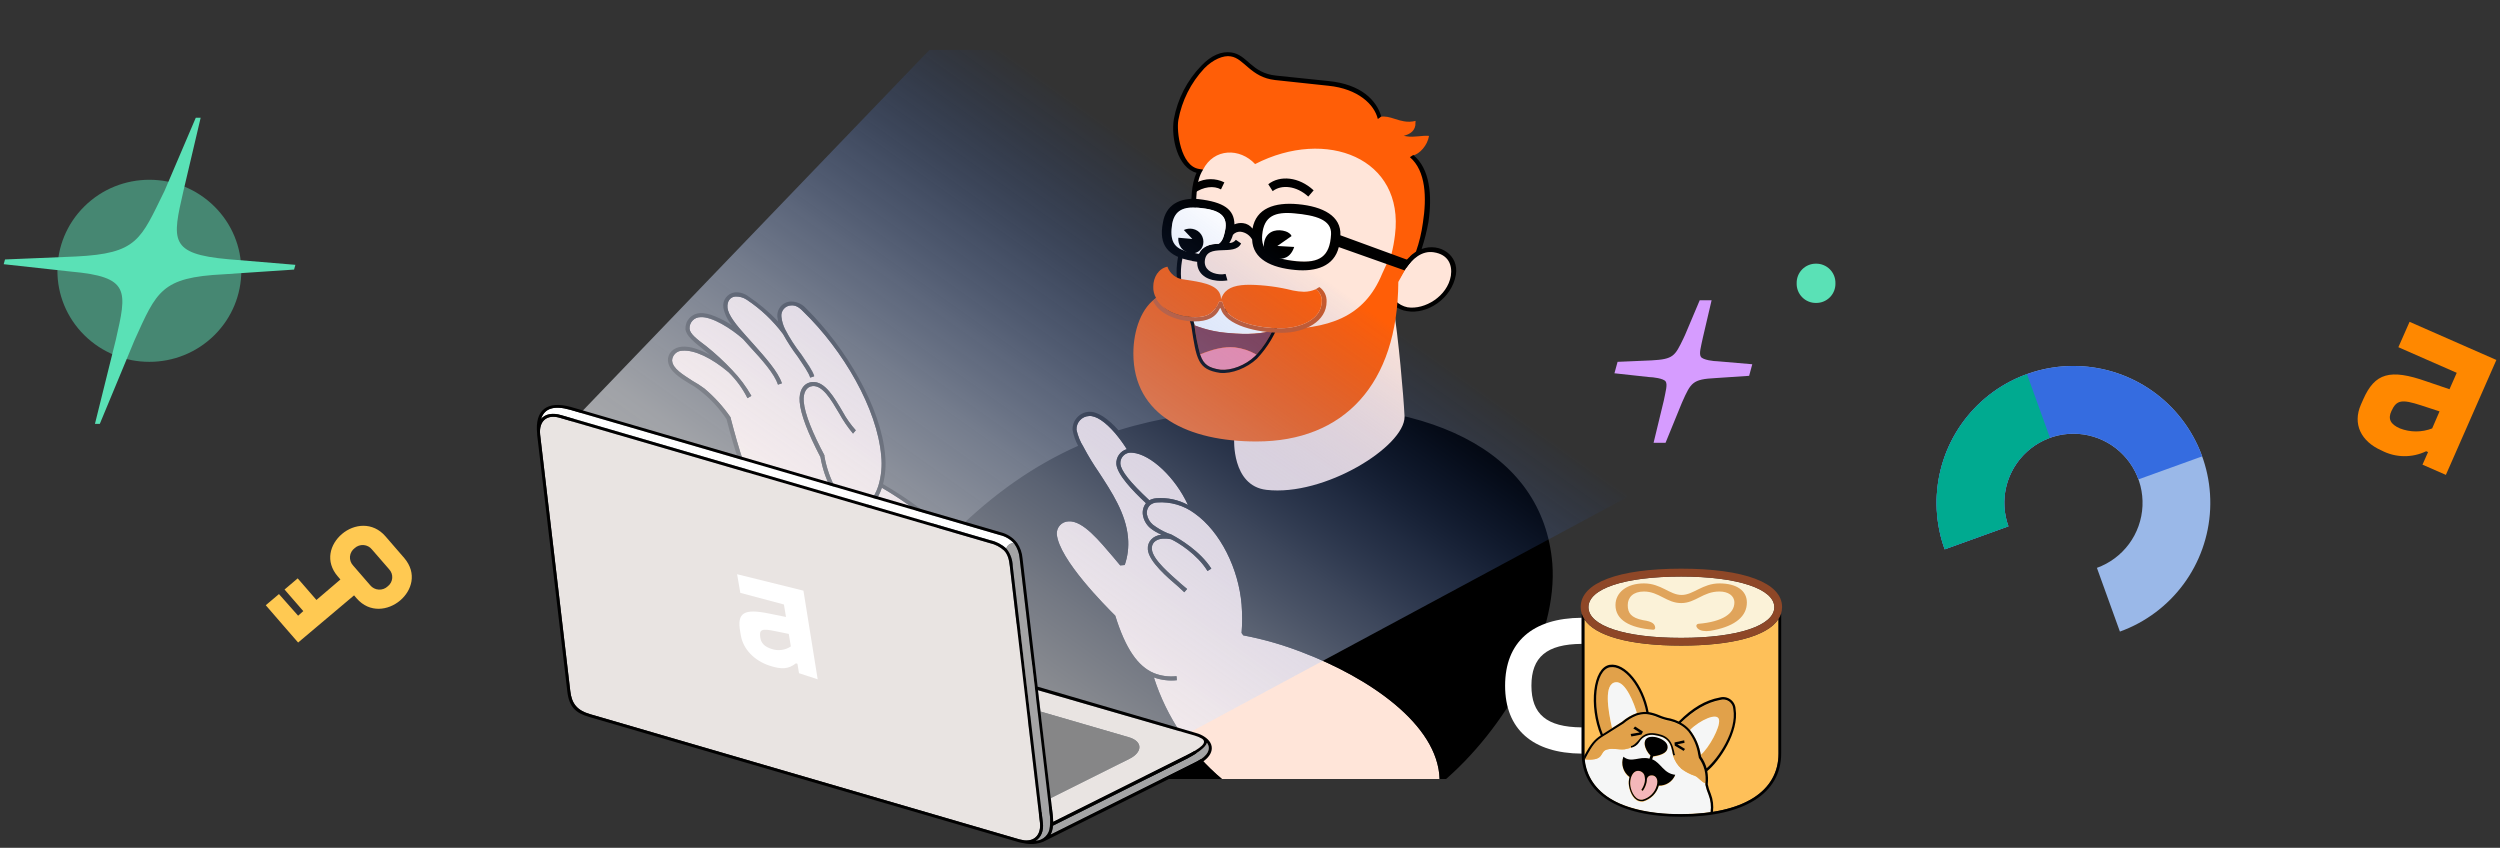 <svg width="345" height="117" viewBox="0 0 345 117" fill="none" xmlns="http://www.w3.org/2000/svg">
<rect x="0" y="0" width="345" height="117" fill="#333333" stroke="none"/>
<g clip-path="url(#clip0_84_3382)">
<g clip-path="url(#clip1_84_3382)">
<path d="M159.235 93.484C160.25 93.849 161.334 93.98 162.406 93.866L162.36 93.313C161.296 93.428 160.219 93.279 159.225 92.881C156.996 91.935 155.313 89.481 153.906 84.96C152.608 83.667 146.127 77.184 145.837 73.699C145.825 73.478 145.858 73.257 145.933 73.049C146.007 72.84 146.123 72.649 146.272 72.486C146.421 72.323 146.601 72.192 146.802 72.099C147.002 72.007 147.219 71.956 147.439 71.949C149.443 71.783 151.797 74.745 153.655 76.908L154.587 78.024L155.213 77.974C155.628 76.766 155.783 75.484 155.669 74.212C155.393 70.868 153.395 67.87 151.632 65.159C150.878 64.067 150.187 62.932 149.563 61.76L149.523 61.684C149.066 60.955 148.739 60.152 148.556 59.31C148.545 59.071 148.581 58.832 148.662 58.607C148.743 58.381 148.868 58.174 149.029 57.998C149.19 57.821 149.384 57.678 149.601 57.577C149.817 57.476 150.051 57.419 150.289 57.409C151.241 57.329 152.543 58.219 153.866 59.758C154.463 60.458 155.009 61.201 155.499 61.981C155.059 62.108 154.677 62.383 154.414 62.759C154.152 63.135 154.025 63.59 154.056 64.048C154.176 65.486 156.265 67.684 158.143 69.439C157.967 69.663 157.837 69.921 157.763 70.197C157.689 70.473 157.672 70.761 157.712 71.044C157.823 71.747 158.178 72.388 158.714 72.854C159.193 73.235 159.722 73.546 160.287 73.78C159.1 73.925 158.313 74.75 158.404 75.832C158.544 77.501 161.173 79.739 162.606 80.956L163.437 81.731L163.823 81.278L162.992 80.574C161.559 79.287 159.08 77.25 158.96 75.786C158.894 75.017 159.405 74.413 160.462 74.328C160.843 74.307 161.225 74.334 161.599 74.408C162.531 74.826 165.245 76.495 166.638 78.794L167.169 78.472C165.631 76.043 162.771 74.368 161.825 73.855L161.604 73.734C161.459 73.679 161.244 73.629 161.103 73.568C160.393 73.258 159.721 72.866 159.1 72.402C158.672 72.043 158.383 71.544 158.283 70.993C158.244 70.754 158.265 70.509 158.343 70.28C158.422 70.051 158.556 69.845 158.734 69.681C159.006 69.468 159.337 69.347 159.681 69.334C161.529 69.203 163.364 69.738 164.855 70.843C168.411 73.357 170.93 78.487 171.341 83.416C171.444 84.725 171.444 86.04 171.341 87.349L171.576 87.675C174.353 88.207 177.076 88.991 179.711 90.019C188.801 93.469 198.458 99.922 198.664 107.526C194.521 111.046 189.994 113.395 185.726 113.752C180.217 114.215 173.901 111.931 168.666 107.536C164.266 103.839 160.996 98.968 159.235 93.484Z" fill="#FFE5D9"/>
<path d="M154.612 63.988C154.589 63.631 154.699 63.278 154.922 62.999C155.144 62.72 155.462 62.535 155.814 62.479C155.981 62.462 156.148 62.462 156.315 62.479C158.819 62.705 162.225 65.929 163.938 69.686C162.614 68.967 161.112 68.644 159.611 68.755C159.26 68.776 158.919 68.872 158.609 69.037C155.984 66.588 154.692 64.993 154.612 63.988Z" fill="#FFE5D9"/>
<path d="M113.12 72.925C117.663 72.547 120.593 70.596 121.7 67.297C125.028 69.249 128.13 71.565 130.951 74.202C137.673 80.458 142.411 88.043 142.917 94.093C143.069 95.517 142.897 96.958 142.416 98.307C141.234 101.415 138.139 103.271 133.295 103.678C122.226 104.604 116.23 90.713 110.926 72.94C111.657 72.995 112.39 72.989 113.12 72.925Z" fill="#FFE5D9"/>
<path d="M112.093 52.722C113.826 52.576 115.133 54.855 116.275 56.796C116.779 57.727 117.391 58.595 118.098 59.381L117.718 59.834C116.995 58.966 116.356 58.032 115.809 57.042C114.667 55.106 113.525 53.165 112.138 53.281C111.307 53.351 110.811 54.161 110.916 55.418C111.061 57.163 112.193 59.874 113.771 62.831V62.972C114.045 64.498 114.552 65.972 115.273 67.342L114.728 67.528C113.994 66.138 113.487 64.639 113.225 63.087C111.477 59.723 110.5 57.208 110.355 55.463C110.215 53.929 110.891 52.818 112.093 52.722ZM92.759 49.775C92.849 50.892 94.262 51.686 95.579 52.561C96.143 52.877 96.685 53.229 97.202 53.617C98.582 54.773 99.798 56.111 100.818 57.596V57.666C103.187 66.719 105.116 71.793 110.791 72.367C111.555 72.437 112.325 72.437 113.09 72.367C117.382 72.009 120.147 70.219 121.184 67.116C121.611 65.748 121.753 64.306 121.599 62.881C121.069 56.464 116.41 48.357 110.861 42.996C110.25 42.342 109.739 42.105 109.183 42.151C108.987 42.157 108.796 42.204 108.62 42.289C108.444 42.374 108.287 42.496 108.161 42.646C108.035 42.796 107.942 42.971 107.887 43.159C107.833 43.348 107.819 43.546 107.846 43.74C107.914 44.33 108.083 44.903 108.346 45.435C108.988 46.656 109.739 47.816 110.59 48.9C111.392 50.097 112.178 51.158 112.383 51.918L111.837 52.104C111.637 51.415 110.926 50.424 110.13 49.227C109.37 48.229 108.683 47.177 108.076 46.079C106.673 44.224 104.961 42.627 103.017 41.356C102.55 41.048 101.997 40.898 101.439 40.929C100.748 40.984 100.307 41.587 100.378 42.437C100.463 43.443 101.58 44.836 102.942 46.365L103.944 47.477C105.567 49.307 107.34 51.264 107.891 52.903L107.35 53.089C106.849 51.581 105.181 49.69 103.488 47.864L102.531 46.793C100.944 45.385 98.239 43.67 96.651 43.775C96.446 43.775 96.243 43.817 96.054 43.898C95.866 43.98 95.696 44.099 95.555 44.249C95.415 44.398 95.306 44.576 95.236 44.769C95.166 44.963 95.136 45.169 95.148 45.374C95.204 46.074 96.105 46.768 97.447 47.779C98.708 48.789 99.896 49.886 101.004 51.063C102.043 52.134 102.941 53.334 103.678 54.633L103.147 54.955C102.481 53.629 101.601 52.422 100.543 51.385C98.229 49.403 95.825 48.251 94.162 48.397C93.793 48.396 93.438 48.539 93.172 48.796C92.906 49.053 92.751 49.405 92.739 49.775H92.759Z" fill="#FFE5D9"/>
<path d="M112.093 52.722C113.826 52.576 115.133 54.855 116.275 56.796C116.779 57.727 117.391 58.595 118.099 59.381L117.718 59.834C116.995 58.966 116.356 58.032 115.81 57.042C114.668 55.106 113.526 53.165 112.138 53.28C111.307 53.351 110.811 54.16 110.916 55.418C111.061 57.163 112.193 59.874 113.771 62.831V62.972C114.045 64.497 114.552 65.972 115.274 67.342L114.728 67.528C113.994 66.138 113.487 64.639 113.225 63.087C111.477 59.723 110.5 57.208 110.355 55.463C110.215 53.929 110.891 52.818 112.093 52.722Z" fill="black"/>
<path d="M94.162 48.397C95.825 48.256 98.229 49.403 100.563 51.374C101.621 52.411 102.5 53.618 103.163 54.945L103.699 54.623C102.96 53.325 102.062 52.125 101.024 51.052C99.916 49.876 98.728 48.778 97.468 47.768C96.126 46.763 95.224 46.063 95.169 45.364C95.157 45.159 95.186 44.953 95.256 44.759C95.326 44.566 95.435 44.388 95.576 44.239C95.717 44.089 95.886 43.969 96.075 43.888C96.263 43.806 96.466 43.765 96.672 43.765C98.254 43.634 100.964 45.349 102.552 46.783C102.862 47.14 103.188 47.497 103.508 47.854C105.196 49.679 106.894 51.57 107.37 53.079L107.911 52.893C107.36 51.254 105.587 49.297 103.964 47.467L102.963 46.355C101.605 44.846 100.458 43.443 100.403 42.427C100.333 41.592 100.769 40.994 101.465 40.919C102.023 40.888 102.576 41.038 103.043 41.346C104.972 42.631 106.666 44.241 108.051 46.104C108.655 47.196 109.337 48.243 110.09 49.237C110.886 50.434 111.593 51.425 111.798 52.114L112.339 51.928C112.139 51.173 111.337 50.112 110.551 48.91C109.704 47.821 108.96 46.656 108.327 45.43C108.063 44.898 107.893 44.325 107.826 43.735C107.799 43.541 107.813 43.343 107.868 43.154C107.922 42.966 108.016 42.791 108.142 42.641C108.268 42.491 108.424 42.369 108.6 42.284C108.776 42.199 108.968 42.152 109.163 42.146C109.719 42.1 110.225 42.337 110.841 42.991C116.396 48.357 121.054 56.444 121.61 62.881C121.761 64.306 121.619 65.748 121.194 67.116C120.157 70.219 117.388 72.009 113.1 72.366C112.335 72.437 111.566 72.437 110.801 72.366C105.126 71.793 103.198 66.709 100.829 57.666V57.596C99.806 56.113 98.59 54.775 97.213 53.617C96.688 53.227 96.138 52.874 95.565 52.561C94.237 51.686 92.84 50.892 92.75 49.775C92.761 49.406 92.915 49.056 93.179 48.8C93.442 48.542 93.795 48.398 94.162 48.397ZM110.921 72.945C111.653 73.005 112.388 73.005 113.12 72.945C117.663 72.567 120.593 70.611 121.7 67.317C125.027 69.269 128.129 71.583 130.951 74.217C137.673 80.474 142.411 88.063 142.917 94.113C143.069 95.538 142.898 96.978 142.416 98.327C141.234 101.435 138.139 103.291 133.295 103.699C122.221 104.604 116.226 90.713 110.921 72.94V72.945ZM159.235 93.489C160.25 93.854 161.334 93.984 162.406 93.871L162.361 93.313C161.297 93.432 160.22 93.285 159.225 92.886C156.997 91.94 155.314 89.486 153.906 84.965C152.609 83.672 146.128 77.189 145.837 73.704C145.826 73.483 145.858 73.262 145.933 73.053C146.008 72.845 146.123 72.654 146.272 72.491C146.422 72.328 146.602 72.197 146.802 72.104C147.003 72.012 147.22 71.961 147.44 71.954C149.443 71.788 151.797 74.75 153.656 76.913L154.587 78.029L155.213 77.974C155.629 76.768 155.784 75.488 155.669 74.217C155.394 70.868 153.395 67.875 151.632 65.165C150.878 64.072 150.188 62.937 149.564 61.765L149.529 61.689C149.068 60.962 148.74 60.158 148.562 59.316C148.549 59.076 148.584 58.837 148.664 58.611C148.744 58.386 148.868 58.178 149.029 58.002C149.19 57.825 149.384 57.681 149.601 57.581C149.817 57.48 150.051 57.423 150.29 57.414C151.242 57.334 152.544 58.224 153.866 59.758C154.464 60.459 155.01 61.204 155.499 61.986C155.061 62.113 154.679 62.387 154.416 62.762C154.154 63.137 154.027 63.591 154.056 64.048C154.177 65.486 156.265 67.689 158.144 69.444C157.967 69.668 157.838 69.924 157.764 70.2C157.69 70.474 157.673 70.762 157.713 71.044C157.822 71.749 158.177 72.392 158.715 72.859C159.191 73.24 159.719 73.551 160.282 73.785C159.095 73.925 158.309 74.75 158.399 75.832C158.539 77.506 161.174 79.744 162.601 80.961L163.433 81.731L163.818 81.278L162.987 80.579C161.554 79.292 159.075 77.255 158.955 75.791C158.89 75.022 159.401 74.418 160.458 74.333C160.838 74.312 161.22 74.339 161.595 74.413C162.526 74.831 165.241 76.5 166.633 78.799L167.164 78.472C165.627 76.048 162.767 74.373 161.82 73.86L161.6 73.744C161.454 73.684 161.239 73.634 161.099 73.573C160.387 73.265 159.715 72.873 159.095 72.407C158.668 72.049 158.379 71.553 158.279 71.003C158.24 70.763 158.261 70.518 158.34 70.288C158.419 70.058 158.552 69.851 158.73 69.686C159.002 69.475 159.333 69.354 159.676 69.339C161.526 69.209 163.362 69.743 164.855 70.847C168.406 73.362 170.931 78.492 171.336 83.421C171.439 84.73 171.439 86.044 171.336 87.353L171.572 87.685C174.351 88.21 177.075 88.992 179.711 90.019C188.802 93.474 198.459 99.927 198.664 107.531C194.522 111.051 189.994 113.395 185.727 113.752C180.217 114.215 173.901 111.931 168.667 107.536C164.266 103.839 160.996 98.968 159.235 93.484V93.489ZM154.612 63.988C154.589 63.631 154.7 63.278 154.922 62.999C155.145 62.72 155.463 62.535 155.814 62.479C155.981 62.462 156.149 62.462 156.315 62.479C158.82 62.705 162.226 65.929 163.939 69.686C162.614 68.967 161.112 68.644 159.611 68.755C159.261 68.778 158.92 68.874 158.609 69.037C155.985 66.588 154.693 64.993 154.612 63.988ZM92.179 49.82C92.299 51.218 93.917 52.204 95.244 53.004C95.799 53.303 96.321 53.661 96.802 54.07C98.147 55.14 99.315 56.416 100.263 57.852C102.577 66.698 104.605 72.065 110.305 72.869C115.625 90.768 121.795 105.197 133.345 104.232C138.394 103.814 141.68 101.828 142.942 98.518L159.436 107.858H168.256C173.676 112.459 180.152 114.783 185.787 114.31C190.104 113.948 194.667 111.609 198.854 108.109C207.81 100.616 215.012 87.816 214.221 77.743C212.939 62.263 197.096 54.181 172.303 56.253C165.937 56.786 160.002 57.621 154.352 59.381C152.874 57.701 151.377 56.736 150.255 56.831C149.628 56.871 149.041 57.157 148.622 57.628C148.204 58.098 147.986 58.715 148.016 59.346C148.153 60.108 148.411 60.844 148.782 61.523C142.872 64.159 137.187 67.991 131.342 73.82C128.453 71.133 125.273 68.781 121.86 66.809C122.187 65.513 122.286 64.171 122.151 62.841C121.61 56.303 116.802 48.055 111.237 42.553C110.972 42.256 110.648 42.018 110.285 41.855C109.923 41.693 109.53 41.608 109.133 41.608C108.865 41.618 108.601 41.684 108.36 41.802C108.118 41.92 107.904 42.088 107.73 42.293C107.556 42.499 107.427 42.739 107.35 42.997C107.274 43.256 107.252 43.528 107.285 43.795C107.304 43.987 107.336 44.176 107.38 44.364C106.144 43.058 104.767 41.896 103.273 40.898C102.735 40.49 102.067 40.295 101.395 40.35C101.153 40.381 100.92 40.46 100.709 40.583C100.498 40.706 100.314 40.87 100.167 41.065C100.021 41.261 99.915 41.484 99.855 41.721C99.796 41.959 99.785 42.206 99.822 42.447C100 43.344 100.404 44.18 100.994 44.877C99.492 43.916 97.758 43.116 96.597 43.212C96.321 43.224 96.05 43.291 95.8 43.408C95.55 43.526 95.326 43.691 95.14 43.896C94.954 44.101 94.809 44.34 94.716 44.601C94.622 44.861 94.58 45.138 94.593 45.415C94.668 46.32 95.79 47.21 97.062 48.226C97.378 48.477 97.688 48.729 98.004 48.995C96.546 48.191 95.174 47.753 94.097 47.844C92.935 47.934 92.094 48.774 92.179 49.82Z" fill="black"/>
<path d="M193.83 57.515C193.83 61.629 182.741 68.534 174.762 67.599C169.929 67.03 170.314 60.517 170.314 60.517L192.258 42.151C192.979 46.481 193.7 54.694 193.83 57.515Z" fill="#FFE5D9"/>
<path d="M162.681 38.741C162.4 36.085 163.257 32.811 164.384 30.533C164.884 21.576 167.469 21.048 168.676 20.802C169.5 20.651 170.349 20.71 171.144 20.973C171.939 21.237 172.656 21.697 173.229 22.31C174.825 21.473 176.529 20.86 178.293 20.49C185.225 19.081 191.591 21.998 192.818 27.918C193.092 29.336 193.092 30.794 192.818 32.213C191.706 39.38 188.676 43.7 182.856 45.56C171.781 49.116 167.835 42.191 162.681 38.741Z" fill="#FFE5D9"/>
<path d="M195.954 35.029C196.539 34.702 197.212 34.57 197.877 34.652C198.274 34.696 198.659 34.821 199.005 35.021C199.352 35.221 199.654 35.491 199.892 35.813C200.13 36.136 200.299 36.504 200.388 36.896C200.478 37.287 200.486 37.693 200.411 38.087C199.956 40.934 196.61 42.92 194.231 42.538C193.593 42.398 193.018 42.054 192.593 41.557C192.593 41.431 192.638 41.301 192.658 41.175C192.768 40.461 192.778 39.711 192.838 38.887L193.98 37.046C194.736 36.095 195.302 35.381 195.954 35.029Z" fill="#FFE5D9"/>
<path d="M196.55 30.659C196.408 32.076 196.058 33.464 195.513 34.778C195.154 34.97 194.827 35.216 194.542 35.507L192.007 35.12C192.234 34.235 192.401 33.336 192.508 32.429C193.845 21.823 183.032 17.588 173.204 22.642C171.126 20.399 167.525 20.404 166.007 23.432L165.301 23.568C162.826 23.17 162.11 18.267 162.366 16.678C162.824 13.938 164.054 11.388 165.912 9.33C167.084 8.098 168.817 7.389 169.834 7.555C171.667 7.846 172.578 10.416 175.934 10.783L183.633 11.643C187.77 12.101 189.758 14.324 190.234 16.346L190.464 16.094C190.798 16.062 191.135 16.074 191.466 16.13C192.112 16.235 192.919 16.607 193.735 16.738C194.27 16.837 194.821 16.818 195.348 16.683C195.308 16.919 195.348 17.065 195.318 17.301C195.153 18.307 194.241 18.589 193.725 18.75L194.201 18.825C195.153 18.976 196.245 18.669 197.206 18.75C196.996 20.072 195.894 21.264 194.997 21.45L194.737 21.742C197.477 23.754 196.78 27.239 196.55 30.659Z" fill="#FF5E07"/>
<path d="M175.022 25.424L175.629 26.379C176.826 25.439 178.899 25.62 180.542 27.128L181.283 26.268C179.255 24.392 176.64 24.151 175.022 25.424Z" fill="black"/>
<path d="M165.105 25.212C165.065 25.338 165.025 25.484 164.985 25.655C164.945 25.826 164.91 25.957 164.885 26.107C164.86 26.258 164.84 26.47 164.825 26.64C166.072 25.755 167.499 25.589 168.496 26.138L168.962 25.167C168.361 24.868 167.699 24.716 167.028 24.724C166.358 24.731 165.699 24.899 165.105 25.212Z" fill="black"/>
<path d="M194.236 42.407C196.605 42.774 199.745 40.898 200.221 38.057C200.442 36.573 199.881 35.12 197.852 34.813C196.224 34.556 194.897 35.738 193.985 37.036L193.515 36.674C193.998 35.894 194.644 35.228 195.408 34.722C195.859 33.431 196.177 32.096 196.36 30.739C196.895 27.299 196.79 23.598 194.566 21.687L195.032 21.395C197.306 23.221 197.677 26.927 197.126 30.639C196.897 31.897 196.584 33.139 196.189 34.355C198.754 33.445 201.353 35.266 200.912 37.906C200.351 41.22 196.936 43.438 194.151 42.935C193.527 42.847 192.939 42.591 192.448 42.196L192.568 41.517C193.028 41.968 193.607 42.277 194.236 42.407Z" fill="black"/>
<path d="M165.125 23.849C162.531 23.19 161.559 19.031 161.995 16.431C162.503 13.652 163.823 11.087 165.787 9.063C167.189 7.6 168.586 7.052 169.934 7.238C172.163 7.57 172.679 10.079 176.089 10.431L183.322 11.181C187.865 11.628 189.964 13.856 190.615 16.074L190.139 16.421C189.668 14.409 187.404 12.247 183.322 11.834L175.954 11.045C172.603 10.678 171.697 8.062 169.849 7.781C168.847 7.595 167.379 8.213 166.192 9.435C164.339 11.417 163.096 13.893 162.611 16.567C162.341 18.126 162.932 22.904 165.441 23.311L166.012 23.402V23.437C165.01 24.946 165.04 27.405 165.065 30.377C164.064 32.801 162.561 35.764 163.062 39.017L162.486 38.871C161.95 35.678 163.412 32.479 164.409 30.322C164.364 27.777 164.344 25.514 165.125 23.849Z" fill="black"/>
<path d="M194.08 36.895L192.968 38.907C192.888 53.029 185.455 60.925 173.384 60.925C164.073 60.925 156.405 57.404 156.405 48.764C156.405 45.611 157.517 42.302 159.816 40.954C160.893 45.108 170.089 45.455 175.989 45.455C183.312 45.455 188.255 43.84 190.745 37.76L191.987 35.049L194.726 34.647L194.08 36.895Z" fill="#FF5E07"/>
<path d="M174.822 44.132C175.292 44.179 175.765 44.179 176.235 44.132C176.078 44.558 175.902 44.98 175.709 45.4L175.654 45.515C174.401 46.089 171.977 46.184 169.643 45.973C167.997 45.867 166.376 45.506 164.84 44.902V44.811C164.665 44.092 164.363 43.411 163.948 42.799C164.819 42.564 165.729 42.504 166.623 42.623C167.124 42.669 167.625 42.397 168.176 42.422C168.252 42.415 168.329 42.415 168.406 42.422C168.446 42.432 168.485 42.447 168.521 42.468C168.822 42.618 169.112 43.046 169.448 43.126C171.214 43.586 173.01 43.922 174.822 44.132Z" fill="white"/>
<path d="M175.654 45.53C175.076 46.769 174.317 47.913 173.4 48.925C172.476 48.389 171.454 48.046 170.395 47.919C168.892 47.783 167.434 48.156 165.611 48.875C165.265 47.569 165.012 46.239 164.855 44.897C166.392 45.498 168.012 45.858 169.658 45.963C171.977 46.204 174.402 46.109 175.654 45.53Z" fill="#873C49"/>
<path d="M170.399 47.944C171.459 48.072 172.481 48.414 173.405 48.95L173.319 49.041L173.164 49.192C171.872 50.414 169.939 51.173 168.431 51.032C166.813 50.801 166.107 50.328 165.656 49.021C165.656 48.986 165.631 48.95 165.621 48.915C167.439 48.181 168.917 47.809 170.399 47.944Z" fill="#FE8EA5"/>
<path d="M163.513 42.453C164.528 42.119 165.605 42.023 166.663 42.171C167.164 42.221 167.665 42.297 168.166 42.397C167.615 42.397 167.094 42.649 166.613 42.603C165.719 42.484 164.81 42.544 163.938 42.779C164.352 43.392 164.654 44.073 164.83 44.791V44.877C164.995 46.235 165.258 47.58 165.616 48.9C165.616 48.935 165.616 48.97 165.651 49.006C166.102 50.303 166.808 50.771 168.426 51.017C169.929 51.158 171.867 50.399 173.159 49.177L173.315 49.026L173.4 48.935C174.317 47.924 175.076 46.779 175.654 45.541C175.675 45.503 175.694 45.465 175.709 45.425C175.898 45.012 176.066 44.589 176.21 44.157C175.742 44.205 175.27 44.205 174.802 44.157C172.99 43.947 171.194 43.611 169.428 43.152C169.092 43.071 168.802 42.649 168.501 42.493C168.832 42.563 169.173 42.639 169.528 42.724C171.274 43.183 173.05 43.519 174.842 43.73C175.38 43.815 175.928 43.801 176.46 43.69L176.746 43.966C176.066 46.03 174.942 47.919 173.455 49.498C172.063 50.806 169.984 51.611 168.371 51.46C165.286 51.002 165.105 49.609 164.399 44.977C164.239 44.192 163.896 43.456 163.397 42.83L163.513 42.453Z" fill="black"/>
<path d="M178.634 29.416C181.534 29.683 183.778 30.282 183.687 32.283C183.542 35.406 182.07 36.307 178.979 36.03C175.223 35.683 173.971 34.476 174.186 32.359C174.426 29.789 175.924 29.165 178.634 29.416Z" fill="white"/>
<path d="M164.228 34.818C161.869 34.38 161.409 33.163 161.764 30.88C162.125 29.039 163.327 28.501 165.416 28.692C168.316 28.964 169.488 29.769 169.057 31.866C168.877 32.766 168.631 33.375 168.17 33.656C166.928 33.656 165.931 34.018 165.456 35.019L164.228 34.818ZM178.979 36.055C175.223 35.708 173.97 34.501 174.186 32.384C174.421 29.834 175.924 29.19 178.634 29.442C181.534 29.708 183.777 30.307 183.687 32.309C183.542 35.432 182.07 36.332 178.979 36.055ZM164.504 36.02L165.21 36.131C165.17 37.609 166.277 38.58 167.945 38.736C168.426 38.783 168.91 38.769 169.387 38.696L169.132 37.8C168.848 37.862 168.555 37.879 168.266 37.851C167.124 37.745 166.172 37.136 166.262 36.01C166.502 33.415 170.384 35.477 171.271 33.596L170.549 33.093C170.444 33.233 170.307 33.346 170.149 33.423C169.991 33.5 169.818 33.539 169.643 33.536C169.863 33.186 170.032 32.807 170.144 32.409C170.277 32.255 170.445 32.135 170.635 32.06C170.824 31.986 171.029 31.959 171.231 31.982C171.556 32.025 171.868 32.144 172.139 32.33C172.411 32.516 172.635 32.764 172.793 33.053C172.884 35.754 175.418 36.95 178.744 37.257C181.599 37.524 184.103 36.754 184.754 34.099L193.815 37.307L194.742 36.045L184.975 32.469C185.1 29.824 182.595 28.501 179.134 28.179C175.879 27.878 173.339 28.748 172.848 31.549C172.695 31.341 172.5 31.168 172.277 31.038C172.054 30.908 171.807 30.825 171.551 30.795C171.145 30.741 170.731 30.798 170.354 30.961C170.314 28.899 168.907 27.883 165.385 27.475C162.771 27.234 160.878 28.285 160.482 30.729C159.861 33.812 161.178 35.427 164.504 35.995V36.02Z" fill="black"/>
<path d="M165.421 28.667C168.316 28.939 169.493 29.744 169.057 31.841C168.877 32.741 168.632 33.349 168.171 33.631C166.929 33.631 165.932 33.993 165.456 34.994L164.229 34.793C161.87 34.355 161.409 33.138 161.765 30.855C162.125 29.014 163.327 28.476 165.421 28.667Z" fill="white"/>
<path d="M164.184 34.934C163.704 34.842 163.275 34.572 162.984 34.178C162.693 33.784 162.56 33.294 162.611 32.806L164.544 32.977L163.367 31.74C163.75 31.561 164.18 31.509 164.594 31.589C164.829 31.633 165.053 31.723 165.253 31.854C165.453 31.985 165.625 32.154 165.76 32.353C165.894 32.551 165.987 32.774 166.035 33.009C166.083 33.244 166.083 33.486 166.037 33.722C165.996 33.924 165.915 34.117 165.799 34.287C165.684 34.458 165.535 34.604 165.363 34.717C165.19 34.83 164.997 34.907 164.795 34.944C164.592 34.981 164.385 34.978 164.184 34.934Z" fill="black"/>
<path d="M178.238 32.575L176.275 33.943L178.599 34.079C178.098 35.587 177.051 35.864 175.954 35.658C175.708 35.62 175.472 35.531 175.261 35.398C175.05 35.265 174.869 35.09 174.728 34.883C174.587 34.677 174.49 34.444 174.443 34.198C174.395 33.952 174.398 33.7 174.452 33.455C174.727 31.997 175.954 31.619 177.031 31.826C177.163 31.847 177.292 31.88 177.417 31.926C177.598 31.983 177.767 32.072 177.918 32.188C178.061 32.282 178.173 32.416 178.238 32.575Z" fill="black"/>
<path d="M159.53 41.11C160.377 42.84 162.596 43.765 164.975 43.765C166.352 43.765 167.159 43.418 167.85 42.382C168.006 42.141 168.133 41.883 168.231 41.613L168.691 41.648C168.766 41.983 168.882 42.307 169.037 42.613C169.959 44.459 173.75 45.304 176.665 45.304C179.5 45.304 182.41 44.072 182.41 41.532C182.421 41.213 182.349 40.897 182.201 40.614C182.054 40.331 181.836 40.091 181.569 39.918L182.07 39.611C182.394 39.832 182.657 40.133 182.832 40.485C183.008 40.838 183.09 41.229 183.071 41.623C183.071 44.313 180.156 45.928 176.861 45.928C173.565 45.928 169.082 44.922 168.466 42.543H168.351C167.74 43.851 166.588 44.354 164.845 44.354C162.546 44.354 159.976 43.383 159.095 41.497L159.25 41.361L159.53 41.11Z" fill="#CC5A27"/>
<path d="M182.41 41.532C182.41 44.072 179.5 45.304 176.665 45.304C173.75 45.304 169.959 44.459 169.037 42.613C168.882 42.307 168.766 41.983 168.691 41.648L168.231 41.612C168.136 41.884 168.008 42.142 167.85 42.382C167.159 43.418 166.347 43.765 164.975 43.765C162.596 43.765 160.377 42.84 159.531 41.11C159.262 40.643 159.13 40.109 159.15 39.571C159.15 38.263 159.876 37.056 161.103 36.8C161.272 37.288 161.579 37.717 161.988 38.031C162.397 38.346 162.889 38.533 163.402 38.57C165.591 38.907 167.865 39.188 168.386 40.632C168.464 40.846 168.503 41.073 168.501 41.301C168.573 41.054 168.681 40.821 168.822 40.607C169.473 39.601 170.76 39.299 172.448 39.299C174.465 39.33 176.472 39.595 178.428 40.089C178.931 40.194 179.443 40.253 179.956 40.265C180.512 40.261 181.061 40.143 181.569 39.918C181.836 40.091 182.054 40.331 182.201 40.614C182.349 40.897 182.421 41.213 182.41 41.532Z" fill="#FF5E07"/>
<path d="M194.692 35.769L194.076 36.236L193.896 36.08L194.487 35.487L194.692 35.769Z" fill="black"/>
</g>
</g>
<path style="mix-blend-mode:overlay" opacity="0.61" d="M224.514 68.624V6.895H128.255L76.157 61.109L134.4 108.108L140.314 113.912L224.514 68.624Z" fill="url(#paint0_linear_84_3382)"/>
<path d="M77.346 57.684L136.597 74.953C137.328 75.116 138.002 75.464 138.553 75.961C139.028 76.454 139.251 77.128 139.356 78.141L143.515 113.533C143.691 115.165 142.794 116.122 141.36 115.973C141.155 115.941 140.937 115.894 140.709 115.843L81.454 98.561C79.602 98.022 78.899 97.088 78.7 95.368L74.54 59.99C74.336 58.08 75.494 57.094 77.346 57.684Z" fill="#E9E4E2"/>
<path d="M138.866 75.697C138.259 75.137 137.51 74.745 136.696 74.562L77.445 57.289C76.235 56.922 75.233 57.141 74.658 57.819C75.133 56.332 76.486 55.918 78.699 56.555L137.95 73.828C138.704 73.997 139.385 74.389 139.901 74.953C139.668 74.944 139.439 75.013 139.251 75.148C139.063 75.283 138.927 75.476 138.866 75.697Z" fill="white"/>
<path d="M143.914 113.533L139.755 78.155C139.743 77.304 139.459 76.478 138.943 75.794L138.862 75.706C138.925 75.485 139.061 75.292 139.25 75.157C139.439 75.022 139.668 74.954 139.902 74.962L139.963 75.036C140.391 75.623 140.647 76.312 140.704 77.031L142.784 94.694L144.869 112.394C144.942 112.961 144.942 113.534 144.869 114.1C144.846 114.607 144.631 115.088 144.264 115.447C143.897 115.806 143.407 116.017 142.888 116.038C143.648 115.588 144.057 114.704 143.914 113.533Z" fill="#A4A4A5"/>
<path d="M163.515 104.348L145.334 113.417C145.333 113.077 145.311 112.737 145.267 112.399L145.006 110.144L155.894 104.701C157.651 103.818 157.793 102.298 155.695 101.713L143.6 98.194L143.249 95.251L164.869 101.513C165.23 101.615 165.576 101.762 165.899 101.95C166.621 102.47 165.87 103.177 163.515 104.348Z" fill="#E9E4E2"/>
<path d="M155.894 104.702L145.006 110.149L143.582 98.189L155.676 101.708C157.798 102.289 157.651 103.809 155.894 104.702Z" fill="#868687"/>
<path d="M163.711 104.739C165.41 103.86 166.37 103.121 166.56 102.508C167.148 103.307 166.702 104.306 165.168 105.087L144.978 115.183C145.17 114.795 145.283 114.373 145.31 113.942L163.711 104.739Z" fill="#A4A4A5"/>
<path d="M77.346 57.685L136.597 74.953C137.328 75.116 138.002 75.464 138.553 75.961C139.028 76.454 139.251 77.128 139.356 78.141L143.515 113.533C143.691 115.16 142.794 116.118 141.36 115.969C141.155 115.936 140.937 115.89 140.709 115.839L81.458 98.561C79.602 98.022 78.899 97.088 78.7 95.368L74.54 59.99C74.336 58.08 75.494 57.094 77.346 57.685ZM142.908 116.043C143.648 115.578 144.057 114.704 143.914 113.528L139.759 78.146C139.747 77.295 139.461 76.469 138.943 75.785C138.919 75.757 138.89 75.729 138.867 75.697C138.259 75.137 137.51 74.745 136.697 74.562L77.446 57.289C76.23 56.927 75.233 57.141 74.659 57.819C75.133 56.332 76.487 55.918 78.7 56.555L137.95 73.828C138.703 73.998 139.385 74.39 139.902 74.953L139.964 75.027C140.391 75.614 140.647 76.303 140.704 77.021L142.784 94.684L144.869 112.385C144.948 112.951 144.955 113.523 144.892 114.091C144.873 114.601 144.657 115.085 144.29 115.447C143.922 115.808 143.428 116.021 142.908 116.043ZM144.978 115.183C145.17 114.795 145.283 114.373 145.31 113.942L163.71 104.739C165.41 103.86 166.37 103.121 166.559 102.508C167.148 103.307 166.702 104.306 165.168 105.087L144.978 115.183ZM163.497 104.348L145.334 113.422C145.333 113.08 145.311 112.738 145.268 112.399L145.006 110.145L143.582 98.185L143.23 95.242L164.85 101.503C165.211 101.606 165.557 101.753 165.88 101.94C166.621 102.47 165.871 103.177 163.516 104.348H163.497ZM74.127 59.869C74.124 59.91 74.124 59.95 74.127 59.99L78.282 95.368C78.533 97.627 79.483 98.412 81.34 98.952L140.595 116.224C140.807 116.284 141.022 116.328 141.241 116.355C142.143 116.569 143.09 116.504 143.952 116.169L165.358 105.478C167.576 104.371 167.799 102.652 166.151 101.629C165.825 101.422 165.467 101.265 165.092 101.164C165.047 101.147 165.001 101.133 164.954 101.122L143.197 94.763L141.108 77.021C141.045 76.27 140.789 75.547 140.362 74.92C139.79 74.179 138.973 73.655 138.05 73.437L78.799 56.165C75.485 55.244 73.78 56.574 74.127 59.869Z" fill="black"/>
<path d="M102.166 81.818L108.182 83.422L108.467 85.142L106.169 84.677C102.617 83.942 101.691 84.57 102.147 87.173L102.237 87.698C102.565 89.59 104.089 91.161 106.174 91.854C107.874 92.412 108.8 92.346 109.84 91.538L110.048 91.603L110.262 92.9L112.841 93.746L110.875 81.511L101.72 79.243L102.166 81.818ZM109.137 89.204C108.756 89.463 108.317 89.63 107.858 89.691C107.398 89.752 106.93 89.707 106.492 89.557C105.504 89.246 105.025 88.753 104.915 87.963C104.749 86.852 105.12 86.708 107.009 87.103L108.852 87.48L109.137 89.204Z" fill="white"/>
<path d="M218.268 85.251V88.855C213.434 88.891 211.336 90.681 211.336 94.619C211.336 98.558 213.434 100.341 218.268 100.378V104C211.52 103.951 207.704 100.646 207.704 94.632C207.704 88.617 211.459 85.3 218.268 85.251Z" fill="white"/>
<path d="M232.003 89.092C239.075 89.092 243.915 87.771 245.424 85.44V104C245.424 109.253 240.517 112.352 231.997 112.352C222.305 112.352 218.636 108.499 218.636 104V85.464C220.133 87.771 224.918 89.092 232.003 89.092Z" fill="#FEC059"/>
<path d="M232.002 79.565C239.823 79.565 244.854 81.276 244.854 83.796C244.854 86.316 239.823 88.027 232.002 88.027C224.181 88.027 219.206 86.347 219.206 83.796C219.206 81.245 224.126 79.565 232.002 79.565Z" fill="#FBF2D8"/>
<path d="M232.003 79.565C224.126 79.565 219.207 81.246 219.207 83.796C219.207 86.347 224.114 88.027 232.003 88.027C239.891 88.027 244.854 86.316 244.854 83.796C244.854 81.276 239.824 79.565 232.003 79.565ZM232.003 89.092C224.918 89.092 220.133 87.771 218.636 85.44C218.483 85.203 218.361 84.947 218.274 84.679C218.181 84.385 218.134 84.079 218.133 83.772C218.133 80.406 223.36 78.476 232.003 78.476C240.646 78.476 245.927 80.406 245.927 83.772C245.926 84.077 245.879 84.381 245.786 84.673C245.699 84.939 245.578 85.193 245.424 85.428C243.915 87.771 239.075 89.092 232.003 89.092Z" fill="#8E4727"/>
<path d="M236.548 86.955C236.196 87.042 235.836 87.088 235.474 87.095C234.824 87.095 234.248 86.901 234.094 86.42C234.09 86.38 234.094 86.339 234.105 86.301C234.117 86.262 234.136 86.226 234.162 86.195C234.188 86.164 234.219 86.138 234.255 86.119C234.291 86.1 234.33 86.089 234.37 86.085C237.732 85.805 239.345 84.654 239.345 83.145C239.345 82.189 238.468 81.629 237.284 81.629C234.996 81.629 234.008 83.224 232.002 83.224C229.997 83.224 228.935 81.629 226.862 81.629C225.396 81.629 224.629 82.414 224.629 83.504C224.629 84.594 225.083 85.245 226.721 85.58C228.107 85.774 228.359 86.14 228.414 86.59C228.423 86.632 228.421 86.676 228.409 86.717C228.397 86.758 228.374 86.796 228.344 86.826C228.314 86.857 228.276 86.88 228.235 86.893C228.194 86.906 228.15 86.909 228.107 86.901C224.856 86.645 222.936 85.525 222.936 83.504C222.936 81.769 224.488 80.509 226.862 80.509C229.236 80.509 230.42 82.104 232.058 82.104C233.696 82.104 234.941 80.509 237.284 80.509C239.627 80.509 241.069 81.489 241.069 83.145C241.069 85.026 239.511 86.347 236.548 86.955Z" fill="#E0A45B"/>
<path d="M224.212 103.391L225.059 103.178C224.79 103.295 224.504 103.366 224.212 103.391Z" fill="#FEC059"/>
<path d="M224.856 107.281C224.747 107.677 224.722 108.092 224.783 108.499C224.948 109.491 225.531 110.635 226.512 110.635H226.733C227.251 110.491 227.722 110.217 228.101 109.838C228.479 109.459 228.752 108.989 228.893 108.474C229.379 108.487 229.857 108.352 230.263 108.086C230.669 107.82 230.983 107.437 231.162 106.989C229.549 106.818 229.181 105.339 227.972 104.852L228.101 104.444C229.53 104.231 230.224 103.787 230.089 102.983C229.991 102.375 229.089 101.863 228.304 101.766C228.11 101.739 227.914 101.739 227.721 101.766C226.494 101.961 226.905 103.458 227.77 104.317L227.635 104.761C226.187 104.383 225.181 105.418 224.004 104.566C223.841 105.05 223.836 105.573 223.989 106.06C224.142 106.547 224.445 106.974 224.856 107.281ZM220.961 104.237C221.194 103.897 221.274 103.513 221.893 103.391C222.611 103.215 223.372 103.489 224.212 103.391C224.504 103.367 224.79 103.295 225.059 103.178C225.293 103.129 225.514 103.033 225.709 102.896C225.904 102.759 226.069 102.583 226.193 102.381C226.403 102.015 226.725 101.726 227.113 101.556C227.501 101.386 227.933 101.344 228.347 101.437C228.614 101.479 228.879 101.54 229.138 101.62C230.365 101.985 230.592 102.971 230.751 103.714C230.777 103.901 230.822 104.084 230.886 104.262C231.098 104.964 231.499 105.595 232.045 106.088C232.612 106.522 233.249 106.858 233.929 107.08C234.352 107.251 234.867 107.969 235.358 108.091C235.361 108.137 235.361 108.184 235.358 108.231V108.273C235.457 108.736 235.601 109.189 235.787 109.625C236.093 110.398 236.19 111.237 236.07 112.06C234.712 112.249 233.343 112.342 231.972 112.34H231.254C228.811 112.345 226.385 111.933 224.083 111.122C220.611 109.789 218.967 107.47 218.667 104.877L218.747 104.737C220.274 104.919 220.709 104.609 220.961 104.225V104.237Z" fill="#F5F6F6"/>
<path d="M222.2 92.081C224.102 91.77 226.494 94.735 227.181 98.247C226.927 98.239 226.672 98.256 226.421 98.296C226.24 98.327 226.062 98.367 225.887 98.418C225.543 97.139 224.329 93.998 222.985 94.157C221.292 94.315 221.893 97.961 222.464 100.506L221.63 101.035L221.188 101.315C219.599 97.45 220.151 92.434 222.2 92.081Z" fill="#E1A14A"/>
<path d="M222.985 94.144C224.329 93.998 225.543 97.139 225.887 98.406C225.139 98.671 224.448 99.073 223.85 99.593L222.464 100.475C221.893 97.949 221.292 94.303 222.985 94.144Z" fill="#F5F6F6"/>
<path d="M226.371 106.435C226.54 106.493 226.688 106.599 226.798 106.739C226.907 106.88 226.972 107.049 226.985 107.226C227.025 107.456 227.025 107.691 226.985 107.92C226.905 108.312 226.744 108.683 226.512 109.01L226.702 109.144C226.953 108.8 227.131 108.408 227.224 107.993C227.256 107.833 227.272 107.67 227.273 107.506C227.297 107.383 227.359 107.27 227.45 107.183C227.541 107.095 227.657 107.038 227.782 107.019C228.395 106.922 228.819 107.378 228.696 108.127C228.689 108.218 228.673 108.308 228.647 108.395C228.526 108.865 228.282 109.294 227.939 109.64C227.597 109.985 227.168 110.234 226.696 110.361C225.739 110.52 225.144 109.393 224.997 108.486C224.941 108.116 224.964 107.739 225.065 107.378C225.243 106.733 225.66 106.21 226.371 106.435Z" fill="#F4B7B9"/>
<path d="M232.475 102.509L232.413 102.156L231.076 102.454V102.898L232.303 103.629L232.505 103.355L231.456 102.709L232.475 102.509ZM225.635 100.25L225.396 100.536L226.261 101.084L225.034 101.285L225.132 101.632L226.518 101.37L226.739 100.968L225.635 100.25ZM232.045 106.112C231.499 105.619 231.098 104.988 230.886 104.286L231.119 104.207C231.051 104.044 231.008 103.871 230.99 103.696C230.825 102.953 230.598 101.815 229.15 101.395C227.126 100.786 226.525 101.62 225.979 102.277C225.666 102.606 225.365 102.935 224.985 102.965L225.028 103.203L224.181 103.416C223.341 103.489 222.58 103.209 221.863 103.416C221.249 103.531 221.163 103.915 220.93 104.256C220.697 104.597 220.243 104.95 218.71 104.822C219.765 102.758 220.212 102.271 221.268 101.614L221.764 101.315L222.5 100.853L224.022 99.891C224.548 99.439 225.144 99.075 225.788 98.814C226 98.74 226.218 98.685 226.439 98.649C226.69 98.608 226.945 98.593 227.199 98.607C227.75 98.665 228.288 98.809 228.794 99.033C229.332 99.261 229.893 99.429 230.469 99.532C230.894 99.639 231.306 99.794 231.696 99.995C232.186 100.232 232.627 100.558 232.996 100.956C233.706 101.884 234.176 102.971 234.364 104.122L234.438 104.493V104.53C234.795 105.029 235.059 105.587 235.217 106.179C235.365 106.803 235.409 107.447 235.345 108.085C234.855 107.963 234.339 107.238 233.916 107.074C233.243 106.86 232.61 106.535 232.045 106.112Z" fill="#E1A14A"/>
<path d="M239.198 97.913C239.694 100.902 237.1 104.694 235.517 106.045C235.359 105.472 235.101 104.93 234.756 104.444L234.701 104.195C235.824 103.257 237.4 100.402 237.228 99.368C237.057 98.333 234.566 99.41 233.211 100.774C232.864 100.367 232.449 100.023 231.984 99.757C233.824 97.998 235.554 96.969 237.419 96.622C237.623 96.563 237.838 96.552 238.048 96.589C238.257 96.625 238.456 96.709 238.627 96.834C238.799 96.959 238.94 97.121 239.039 97.308C239.138 97.495 239.192 97.701 239.198 97.913Z" fill="#E1A14A"/>
<path d="M237.229 99.337C237.401 100.372 235.824 103.227 234.701 104.164C234.507 102.916 233.994 101.739 233.211 100.743C234.567 99.38 237.057 98.223 237.229 99.337Z" fill="#F5F6F6"/>
<path d="M221.629 101.023L222.458 100.494L223.85 99.605C224.448 99.089 225.136 98.687 225.88 98.418C226.058 98.369 226.236 98.327 226.414 98.296C226.668 98.256 226.924 98.239 227.181 98.247C226.506 94.735 224.114 91.77 222.194 92.081C220.151 92.41 219.599 97.444 221.188 101.303L221.629 101.023ZM233.211 100.743C233.994 101.739 234.507 102.916 234.701 104.164L234.757 104.414C235.101 104.9 235.359 105.442 235.517 106.015C237.1 104.664 239.695 100.871 239.198 97.882C239.193 97.668 239.139 97.457 239.038 97.267C238.938 97.077 238.794 96.913 238.618 96.788C238.443 96.663 238.24 96.58 238.027 96.546C237.813 96.512 237.594 96.527 237.388 96.592C235.548 96.933 233.769 97.967 231.953 99.727C232.43 99.989 232.856 100.333 233.211 100.743ZM220.906 101.486C219.219 97.438 219.814 92.142 222.132 91.746C224.285 91.393 226.825 94.552 227.506 98.26C227.995 98.346 228.472 98.487 228.929 98.68C229.436 98.904 229.97 99.064 230.518 99.154C230.914 99.252 231.298 99.391 231.665 99.568C233.536 97.687 235.345 96.616 237.327 96.257C237.577 96.188 237.839 96.176 238.094 96.221C238.349 96.267 238.59 96.369 238.8 96.52C239.01 96.671 239.183 96.867 239.306 97.093C239.429 97.32 239.499 97.57 239.511 97.827C240.038 101.005 237.259 105.065 235.603 106.405C235.713 107.007 235.736 107.622 235.671 108.231C235.762 108.682 235.902 109.123 236.088 109.546C236.396 110.342 236.5 111.202 236.388 112.047L236.057 112.096C236.177 111.274 236.08 110.435 235.775 109.661C235.588 109.226 235.445 108.773 235.345 108.31V108.261C235.349 108.215 235.349 108.168 235.345 108.121C235.411 107.483 235.368 106.839 235.217 106.216C235.057 105.629 234.793 105.074 234.438 104.578V104.542C234.407 104.42 234.382 104.298 234.358 104.17C234.186 103.002 233.717 101.896 232.996 100.956C232.642 100.539 232.208 100.196 231.72 99.946C231.332 99.743 230.92 99.587 230.493 99.483C229.917 99.374 229.354 99.207 228.813 98.984C228.307 98.757 227.769 98.612 227.218 98.552C226.963 98.539 226.708 98.553 226.457 98.594C226.235 98.63 226.018 98.688 225.807 98.765C225.165 99.026 224.57 99.39 224.046 99.842L222.525 100.798L221.783 101.267C221.605 101.37 221.439 101.468 221.292 101.565C220.237 102.222 219.789 102.703 218.728 104.767L218.654 104.913C218.654 104.724 218.617 104.536 218.605 104.347C219.531 102.6 220.034 102.07 220.906 101.486Z" fill="black"/>
<path d="M224.991 108.48C225.138 109.387 225.733 110.513 226.69 110.355C227.162 110.228 227.59 109.979 227.933 109.634C228.276 109.288 228.52 108.859 228.641 108.389C228.665 108.301 228.684 108.211 228.696 108.121C228.819 107.372 228.371 106.904 227.776 107.007C227.651 107.028 227.536 107.086 227.446 107.175C227.356 107.263 227.295 107.377 227.273 107.5C227.27 107.664 227.252 107.827 227.218 107.987C227.125 108.402 226.947 108.793 226.696 109.138L226.506 109.004C226.738 108.677 226.899 108.306 226.978 107.914C227.021 107.685 227.021 107.45 226.978 107.22C226.966 107.042 226.901 106.872 226.792 106.73C226.683 106.589 226.535 106.482 226.365 106.423C225.66 106.21 225.236 106.733 225.058 107.372C224.958 107.733 224.935 108.11 224.991 108.48ZM227.629 104.694L227.77 104.25C226.905 103.391 226.543 101.894 227.715 101.699C227.918 101.669 228.125 101.669 228.328 101.699C229.113 101.815 230.009 102.308 230.113 102.916C230.248 103.72 229.555 104.164 228.126 104.377L227.997 104.785C229.224 105.272 229.567 106.751 231.187 106.922C231.007 107.37 230.693 107.753 230.287 108.019C229.881 108.285 229.403 108.42 228.917 108.407C228.775 108.923 228.501 109.393 228.122 109.771C227.742 110.15 227.27 110.425 226.751 110.568C226.68 110.574 226.608 110.574 226.537 110.568C225.549 110.568 224.973 109.424 224.807 108.432C224.743 108.025 224.768 107.61 224.881 107.214C224.455 106.903 224.141 106.463 223.988 105.961C223.834 105.458 223.848 104.92 224.028 104.426C225.157 105.351 226.187 104.317 227.629 104.694Z" fill="black"/>
<path d="M226.016 102.265C226.562 101.602 227.163 100.774 229.187 101.382C230.604 101.802 230.831 102.941 231.027 103.683C231.044 103.857 231.088 104.028 231.156 104.189L230.923 104.268C230.858 104.091 230.813 103.907 230.788 103.72C230.629 102.977 230.42 101.997 229.175 101.632C228.917 101.547 228.653 101.486 228.384 101.449C227.97 101.356 227.537 101.397 227.149 101.567C226.761 101.737 226.439 102.027 226.23 102.393C226.106 102.595 225.941 102.769 225.746 102.905C225.551 103.042 225.329 103.137 225.096 103.184L225.053 102.953C225.402 102.923 225.697 102.594 226.016 102.265Z" fill="black"/>
<path d="M225.126 101.638L225.028 101.285L226.267 101.084L225.396 100.536L225.635 100.25L226.739 100.968L226.518 101.37L225.126 101.638Z" fill="black"/>
<path d="M232.334 103.629L231.107 102.898L231.076 102.454L232.42 102.156L232.475 102.509L231.487 102.709L232.536 103.355L232.334 103.629Z" fill="black"/>
<path d="M218.654 85.464V104C218.654 108.499 222.335 112.352 232.015 112.352C240.504 112.352 245.442 109.253 245.442 104V85.452C245.596 85.217 245.718 84.963 245.804 84.697V104C245.804 109.479 240.688 112.717 232.015 112.717C223.341 112.717 218.274 109.479 218.274 104V84.703C218.366 84.972 218.494 85.228 218.654 85.464Z" fill="black"/>
<path opacity="0.48" d="M29.584 46.256C34.539 41.349 34.539 33.394 29.584 28.488C24.628 23.582 16.594 23.582 11.638 28.488C6.683 33.394 6.683 41.349 11.638 46.256C16.594 51.162 24.628 51.162 29.584 46.256Z" fill="#5AE1B6"/>
<path d="M40.763 36.546L40.581 37.201L30.824 37.855C22.256 38.282 21.633 40.18 18.566 46.946L13.774 58.494H13.103L15.979 46.908C17.531 40.114 17.991 38.206 9.768 37.476L0.51 36.46L0.692 35.806L10.448 35.398C19.017 34.98 19.39 33.073 22.716 26.317L27.019 16.249H27.69L25.313 26.355C23.761 33.139 23.301 35.047 31.524 35.777L40.763 36.546Z" fill="#5AE1B6"/>
<path d="M330.976 47.915L339.029 51.448L338.03 53.714L334.872 52.639C329.823 50.857 327.725 51.479 326.127 55.112L325.804 55.842C324.636 58.499 325.804 60.919 328.663 62.171C329.608 62.666 330.657 62.934 331.725 62.951C332.792 62.968 333.849 62.735 334.81 62.271L335.072 62.386L334.303 64.122L337.531 65.535L344.5 49.674L332.52 44.412L330.976 47.915ZM335.64 59.121C334.209 59.677 332.622 59.677 331.191 59.121C329.861 58.545 329.508 57.793 330.023 56.71C330.73 55.173 331.46 55.081 334.119 55.941L336.655 56.771L335.64 59.121Z" fill="#FF8800"/>
<path d="M48.948 75.641C48.765 75.776 48.613 75.948 48.501 76.145C48.389 76.341 48.32 76.559 48.298 76.784C48.277 77.009 48.303 77.236 48.376 77.45C48.448 77.664 48.565 77.861 48.719 78.028L51.091 80.768C51.235 80.943 51.414 81.087 51.617 81.19C51.82 81.293 52.043 81.353 52.271 81.366C52.498 81.379 52.727 81.346 52.941 81.267C53.154 81.188 53.349 81.066 53.513 80.909C53.689 80.772 53.835 80.6 53.941 80.405C54.047 80.21 54.11 79.995 54.128 79.773C54.145 79.552 54.116 79.33 54.042 79.121C53.968 78.912 53.851 78.72 53.699 78.558L51.327 75.825C51.188 75.65 51.015 75.506 50.817 75.402C50.619 75.297 50.402 75.234 50.178 75.217C49.955 75.2 49.73 75.229 49.518 75.302C49.306 75.374 49.112 75.49 48.948 75.641ZM53.199 74.017L55.785 77.004C57.592 79.122 56.828 81.509 55.213 82.872C53.599 84.235 51.02 84.652 49.212 82.569L48.862 82.159L41.14 88.67L39.261 86.509L36.675 83.522L38.497 81.982L41.14 84.969L41.854 84.334L39.268 81.354L41.083 79.814L43.669 82.794L46.976 79.97L46.626 79.56C44.819 77.477 45.541 75.09 47.198 73.685C48.855 72.28 51.434 71.976 53.199 74.017Z" fill="#FFC952"/>
<path d="M268.367 75.805C267.099 72.291 266.901 68.48 267.799 64.853C268.697 61.227 270.65 57.949 273.411 55.432C276.172 52.916 279.617 51.274 283.311 50.716C287.005 50.158 290.781 50.707 294.163 52.295C297.544 53.883 300.379 56.438 302.308 59.637C304.238 62.836 305.175 66.535 305.002 70.267C304.829 73.999 303.554 77.595 301.337 80.602C299.119 83.609 296.061 85.891 292.547 87.159L289.373 78.365C291.147 77.725 292.692 76.572 293.812 75.054C294.931 73.535 295.576 71.719 295.663 69.834C295.75 67.949 295.277 66.081 294.303 64.466C293.328 62.85 291.897 61.56 290.189 60.758C288.481 59.956 286.574 59.678 284.708 59.96C282.843 60.242 281.103 61.071 279.708 62.342C278.314 63.613 277.328 65.269 276.874 67.1C276.421 68.931 276.521 70.856 277.161 72.631L268.367 75.805Z" fill="#9AB8E8"/>
<path d="M268.367 75.805C267.525 73.472 267.151 70.996 267.266 68.518C267.381 66.04 267.982 63.609 269.037 61.364C270.091 59.118 271.577 57.103 273.411 55.432C275.244 53.761 277.388 52.468 279.722 51.626C282.055 50.783 284.531 50.409 287.009 50.524C289.487 50.639 291.917 51.241 294.163 52.295C296.408 53.349 298.424 54.836 300.094 56.669C301.765 58.502 303.059 60.647 303.901 62.98L295.107 66.154C294.681 64.975 294.028 63.892 293.184 62.967C292.341 62.041 291.323 61.29 290.189 60.758C289.055 60.225 287.827 59.921 286.576 59.863C285.324 59.805 284.074 59.994 282.896 60.42C281.717 60.845 280.634 61.498 279.708 62.342C278.783 63.186 278.032 64.204 277.499 65.338C276.967 66.472 276.663 67.699 276.605 68.951C276.547 70.202 276.736 71.453 277.161 72.631L268.367 75.805Z" fill="#356CE0"/>
<path d="M268.367 75.805C267.525 73.472 267.151 70.996 267.266 68.518C267.381 66.04 267.982 63.609 269.037 61.364C270.091 59.118 271.577 57.103 273.411 55.432C275.244 53.761 277.388 52.468 279.722 51.626L282.896 60.42C281.717 60.845 280.634 61.498 279.708 62.342C278.783 63.186 278.032 64.204 277.499 65.338C276.967 66.472 276.663 67.699 276.605 68.951C276.547 70.202 276.736 71.453 277.161 72.631L268.367 75.805Z" fill="#00AA90"/>
<path d="M250.614 41.807C250.259 41.811 249.905 41.744 249.576 41.608C249.247 41.473 248.949 41.272 248.699 41.018C248.449 40.765 248.253 40.464 248.122 40.132C247.992 39.801 247.929 39.447 247.939 39.091C247.931 38.736 247.994 38.383 248.125 38.053C248.257 37.723 248.453 37.423 248.703 37.171C248.952 36.918 249.25 36.719 249.579 36.584C249.907 36.449 250.259 36.381 250.614 36.386C250.97 36.381 251.322 36.449 251.65 36.584C251.979 36.719 252.277 36.918 252.526 37.171C252.776 37.423 252.972 37.723 253.104 38.053C253.235 38.383 253.298 38.736 253.29 39.091C253.3 39.447 253.237 39.801 253.107 40.132C252.976 40.464 252.78 40.765 252.53 41.018C252.28 41.272 251.982 41.473 251.653 41.608C251.324 41.744 250.97 41.811 250.614 41.807Z" fill="#5AE1B6"/>
<path d="M237.016 49.854C236.523 49.854 235.004 49.683 234.722 49.24C234.441 48.798 234.722 47.913 234.984 46.645L236.201 41.435H234.561L232.55 46.193L232.308 46.715C231.141 49.14 230.93 49.572 227.913 49.733L223.225 49.934L222.793 51.513L227.581 52.036C228.064 52.036 229.592 52.218 229.864 52.65C230.136 53.083 229.864 53.978 229.613 55.245L228.194 61.109H229.844L232.057 55.688L232.157 55.456C233.344 52.811 233.555 52.338 236.704 52.177L241.381 51.865L241.813 50.266L237.016 49.854Z" fill="#D69CFF"/>
<defs>
<linearGradient id="paint0_linear_84_3382" x1="123.19" y1="109.687" x2="176.759" y2="34.179" gradientUnits="userSpaceOnUse">
<stop stop-color="white"/>
<stop offset="0.13" stop-color="#FBFCFE" stop-opacity="0.99"/>
<stop offset="0.26" stop-color="#F0F4FD" stop-opacity="0.94"/>
<stop offset="0.38" stop-color="#DDE6FA" stop-opacity="0.86"/>
<stop offset="0.51" stop-color="#C2D3F6" stop-opacity="0.76"/>
<stop offset="0.63" stop-color="#A0BAF1" stop-opacity="0.62"/>
<stop offset="0.75" stop-color="#769CEB" stop-opacity="0.45"/>
<stop offset="0.87" stop-color="#4478E3" stop-opacity="0.25"/>
<stop offset="0.99" stop-color="#0C4FDB" stop-opacity="0.03"/>
<stop offset="1" stop-color="#054ADA" stop-opacity="0"/>
</linearGradient>
<clipPath id="clip0_84_3382">
<rect width="144" height="107" fill="white" transform="translate(83.5 0.5)"/>
</clipPath>
<clipPath id="clip1_84_3382">
<rect width="122.713" height="107.626" fill="white" transform="translate(92.038 7.208)"/>
</clipPath>
</defs>
</svg>
